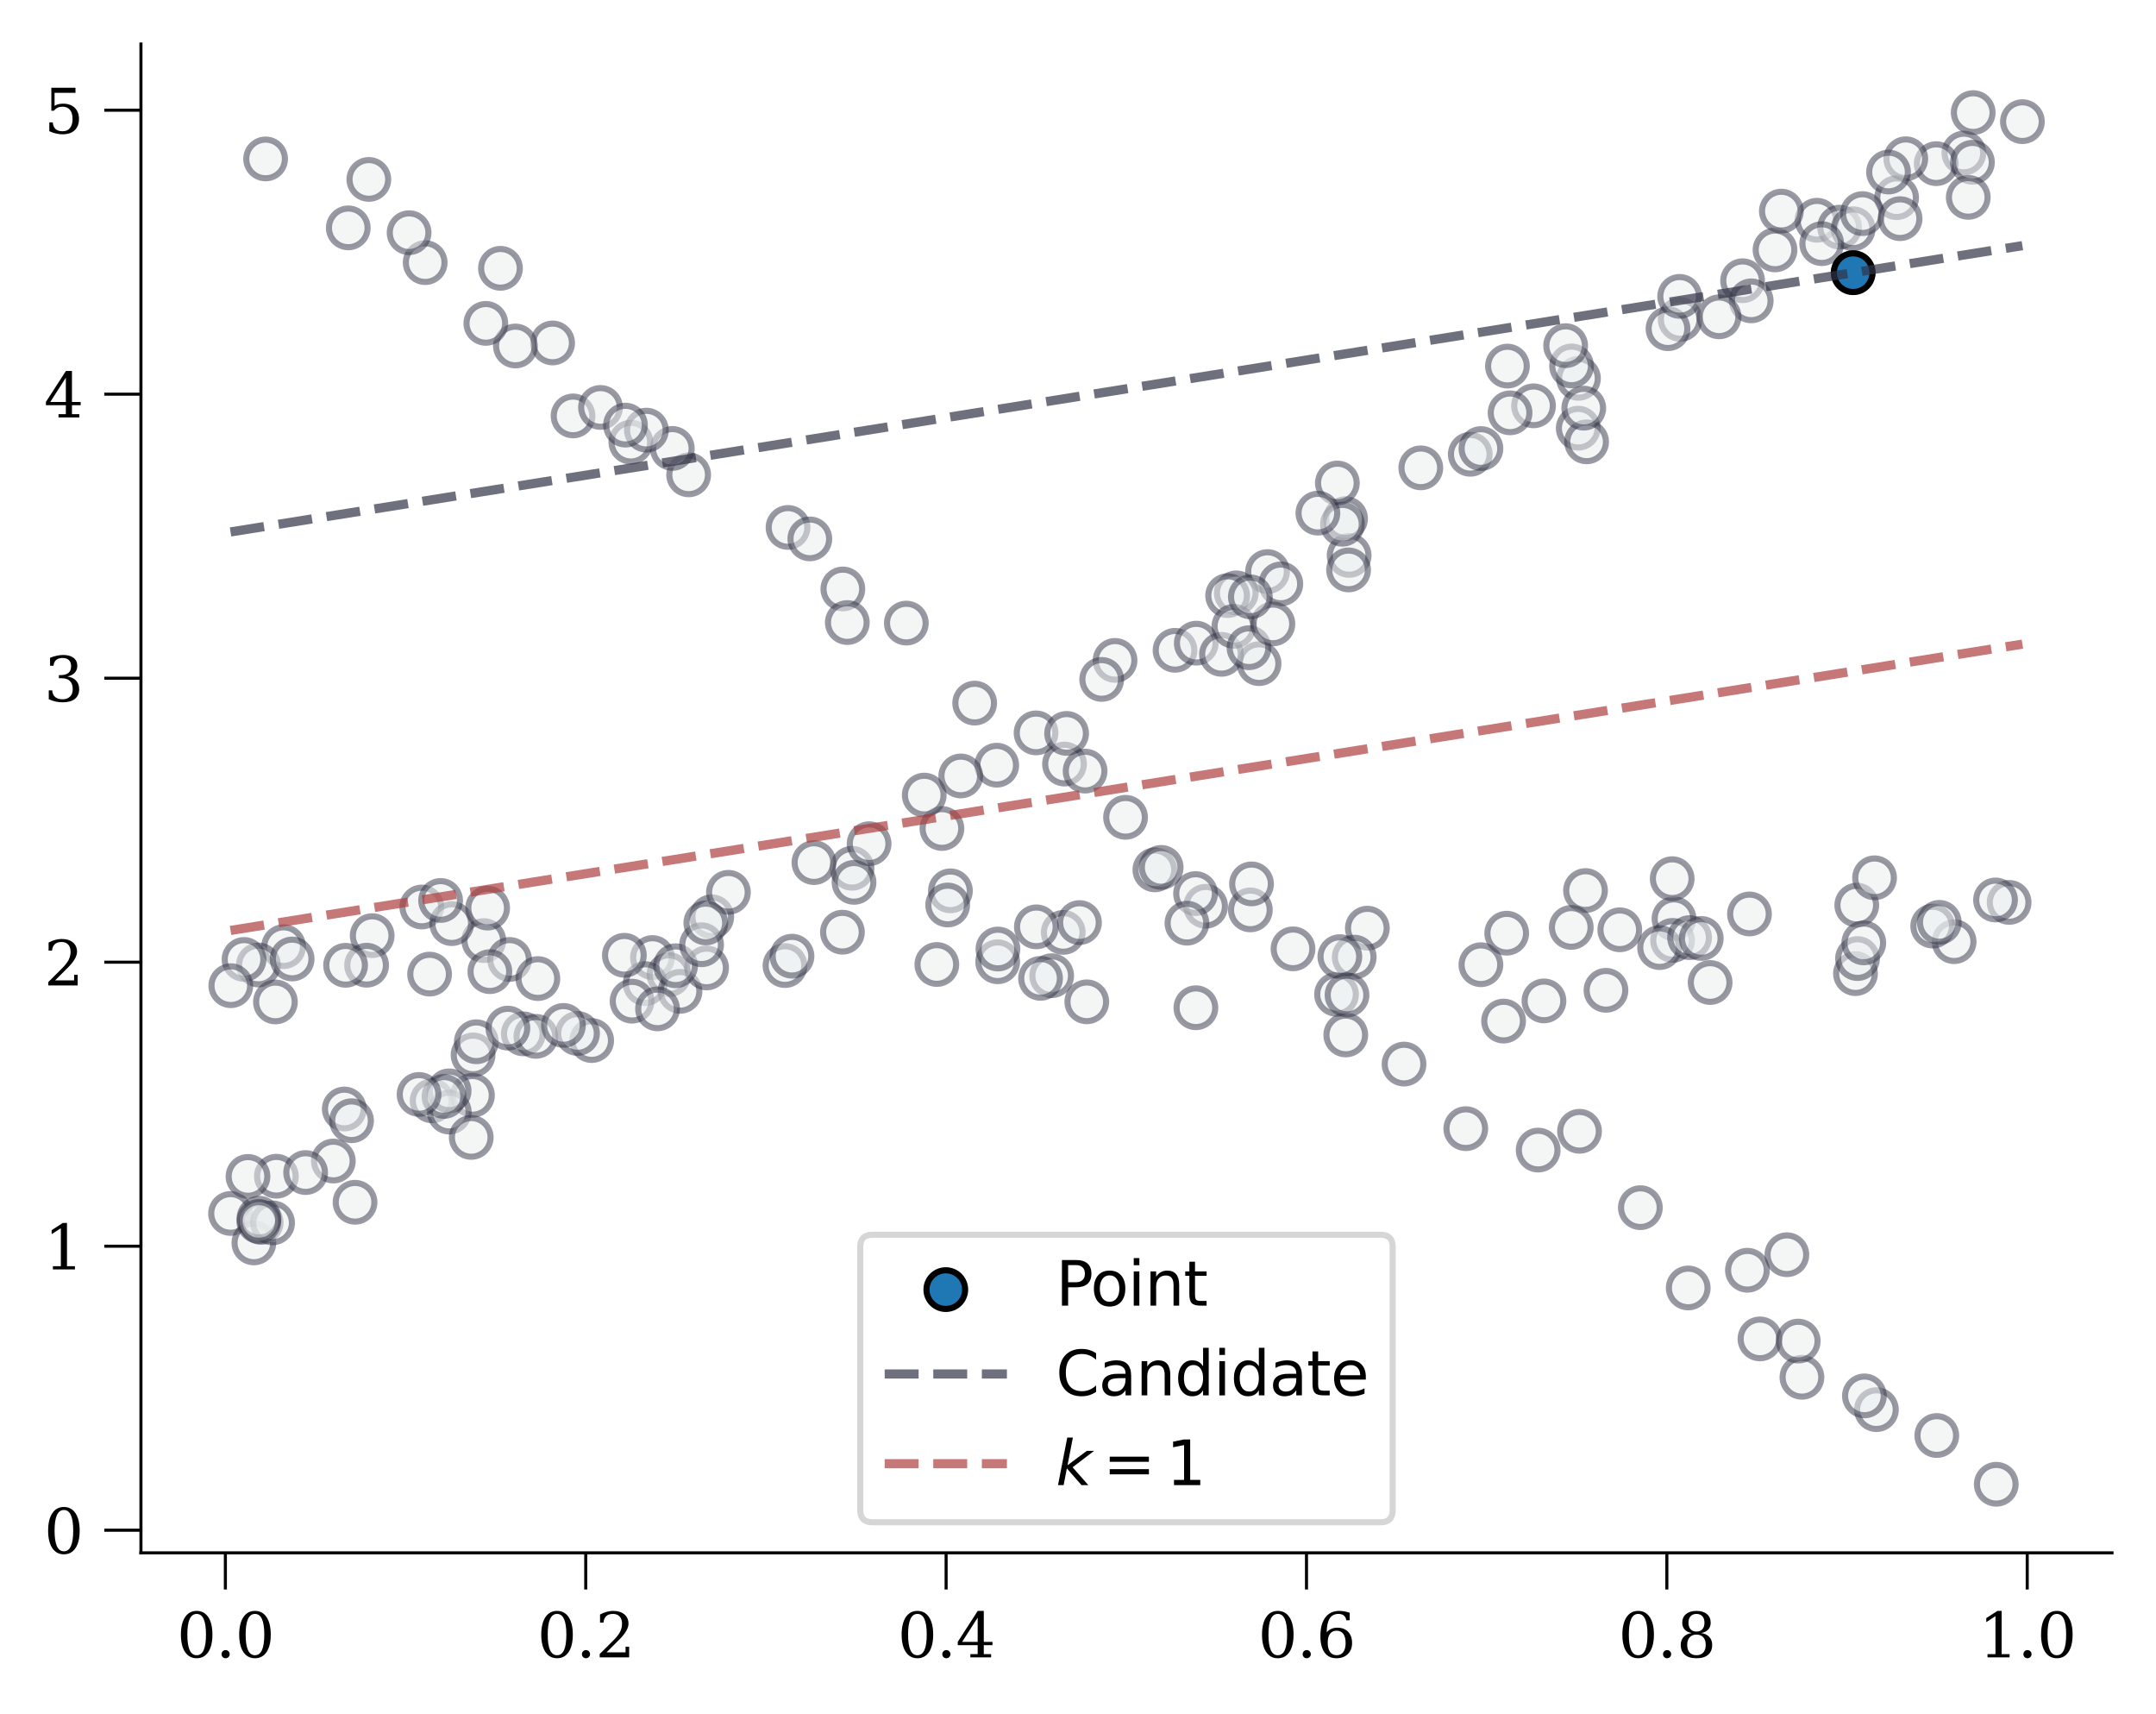<?xml version="1.0" encoding="utf-8" standalone="no"?>
<!DOCTYPE svg PUBLIC "-//W3C//DTD SVG 1.1//EN"
  "http://www.w3.org/Graphics/SVG/1.1/DTD/svg11.dtd">
<svg xmlns:xlink="http://www.w3.org/1999/xlink" width="352.772pt" height="280.398pt" viewBox="0 0 352.772 280.398" xmlns="http://www.w3.org/2000/svg" version="1.1">
 <defs>
  <style type="text/css">*{stroke-linejoin: round; stroke-linecap: butt}</style>
 </defs>
 <g id="figure_1">
  <g id="patch_1">
   <path d="M 0 280.398 
L 352.772 280.398 
L 352.772 0 
L 0 0 
z
" style="fill: #ffffff"/>
  </g>
  <g id="axes_1">
   <g id="patch_2">
    <path d="M 23.062 254.02 
L 345.572 254.02 
L 345.572 7.2 
L 23.062 7.2 
z
" style="fill: #ffffff"/>
   </g>
   <g id="PathCollection_1">
    <defs>
     <path id="mc5119744df" d="M 0 3.162 
C 0.839 3.162 1.643 2.829 2.236 2.236 
C 2.829 1.643 3.162 0.839 3.162 0 
C 3.162 -0.839 2.829 -1.643 2.236 -2.236 
C 1.643 -2.829 0.839 -3.162 0 -3.162 
C -0.839 -3.162 -1.643 -2.829 -2.236 -2.236 
C -2.829 -1.643 -3.162 -0.839 -3.162 0 
C -3.162 0.839 -2.829 1.643 -2.236 2.236 
C -1.643 2.829 -0.839 3.162 0 3.162 
z
" style="stroke: #333446; stroke-opacity: 0.5"/>
    </defs>
    <g clip-path="url(#p80ca161fcd)">
     <use xlink:href="#mc5119744df" x="303.223" y="44.608" style="fill: #eaefef; fill-opacity: 0.5; stroke: #333446; stroke-opacity: 0.5"/>
     <use xlink:href="#mc5119744df" x="77.407" y="172.569" style="fill: #eaefef; fill-opacity: 0.5; stroke: #333446; stroke-opacity: 0.5"/>
     <use xlink:href="#mc5119744df" x="77.938" y="170.415" style="fill: #eaefef; fill-opacity: 0.5; stroke: #333446; stroke-opacity: 0.5"/>
     <use xlink:href="#mc5119744df" x="274.916" y="52.248" style="fill: #eaefef; fill-opacity: 0.5; stroke: #333446; stroke-opacity: 0.5"/>
     <use xlink:href="#mc5119744df" x="154.121" y="135.529" style="fill: #eaefef; fill-opacity: 0.5; stroke: #333446; stroke-opacity: 0.5"/>
     <use xlink:href="#mc5119744df" x="85.627" y="169.12" style="fill: #eaefef; fill-opacity: 0.5; stroke: #333446; stroke-opacity: 0.5"/>
     <use xlink:href="#mc5119744df" x="310.33" y="32.337" style="fill: #eaefef; fill-opacity: 0.5; stroke: #333446; stroke-opacity: 0.5"/>
     <use xlink:href="#mc5119744df" x="139.406" y="142.038" style="fill: #eaefef; fill-opacity: 0.5; stroke: #333446; stroke-opacity: 0.5"/>
     <use xlink:href="#mc5119744df" x="258.235" y="70.047" style="fill: #eaefef; fill-opacity: 0.5; stroke: #333446; stroke-opacity: 0.5"/>
     <use xlink:href="#mc5119744df" x="250.919" y="66.386" style="fill: #eaefef; fill-opacity: 0.5; stroke: #333446; stroke-opacity: 0.5"/>
     <use xlink:href="#mc5119744df" x="297.298" y="36.027" style="fill: #eaefef; fill-opacity: 0.5; stroke: #333446; stroke-opacity: 0.5"/>
     <use xlink:href="#mc5119744df" x="220.751" y="90.856" style="fill: #eaefef; fill-opacity: 0.5; stroke: #333446; stroke-opacity: 0.5"/>
     <use xlink:href="#mc5119744df" x="258.273" y="61.89" style="fill: #eaefef; fill-opacity: 0.5; stroke: #333446; stroke-opacity: 0.5"/>
     <use xlink:href="#mc5119744df" x="139.74" y="144.338" style="fill: #eaefef; fill-opacity: 0.5; stroke: #333446; stroke-opacity: 0.5"/>
     <use xlink:href="#mc5119744df" x="116.458" y="149.972" style="fill: #eaefef; fill-opacity: 0.5; stroke: #333446; stroke-opacity: 0.5"/>
     <use xlink:href="#mc5119744df" x="301.007" y="37.157" style="fill: #eaefef; fill-opacity: 0.5; stroke: #333446; stroke-opacity: 0.5"/>
     <use xlink:href="#mc5119744df" x="163.088" y="125.172" style="fill: #eaefef; fill-opacity: 0.5; stroke: #333446; stroke-opacity: 0.5"/>
     <use xlink:href="#mc5119744df" x="321.336" y="25.032" style="fill: #eaefef; fill-opacity: 0.5; stroke: #333446; stroke-opacity: 0.5"/>
     <use xlink:href="#mc5119744df" x="232.476" y="76.532" style="fill: #eaefef; fill-opacity: 0.5; stroke: #333446; stroke-opacity: 0.5"/>
     <use xlink:href="#mc5119744df" x="220.168" y="84.841" style="fill: #eaefef; fill-opacity: 0.5; stroke: #333446; stroke-opacity: 0.5"/>
     <use xlink:href="#mc5119744df" x="70.706" y="180.076" style="fill: #eaefef; fill-opacity: 0.5; stroke: #333446; stroke-opacity: 0.5"/>
     <use xlink:href="#mc5119744df" x="316.81" y="26.772" style="fill: #eaefef; fill-opacity: 0.5; stroke: #333446; stroke-opacity: 0.5"/>
     <use xlink:href="#mc5119744df" x="169.522" y="119.889" style="fill: #eaefef; fill-opacity: 0.5; stroke: #333446; stroke-opacity: 0.5"/>
     <use xlink:href="#mc5119744df" x="207.4" y="93.502" style="fill: #eaefef; fill-opacity: 0.5; stroke: #333446; stroke-opacity: 0.5"/>
     <use xlink:href="#mc5119744df" x="157.205" y="126.933" style="fill: #eaefef; fill-opacity: 0.5; stroke: #333446; stroke-opacity: 0.5"/>
     <use xlink:href="#mc5119744df" x="106.758" y="156.64" style="fill: #eaefef; fill-opacity: 0.5; stroke: #333446; stroke-opacity: 0.5"/>
     <use xlink:href="#mc5119744df" x="303.216" y="37.421" style="fill: #eaefef; fill-opacity: 0.5; stroke: #333446; stroke-opacity: 0.5"/>
     <use xlink:href="#mc5119744df" x="206.012" y="108.562" style="fill: #eaefef; fill-opacity: 0.5; stroke: #333446; stroke-opacity: 0.5"/>
     <use xlink:href="#mc5119744df" x="37.722" y="198.5" style="fill: #eaefef; fill-opacity: 0.5; stroke: #333446; stroke-opacity: 0.5"/>
     <use xlink:href="#mc5119744df" x="218.826" y="79.012" style="fill: #eaefef; fill-opacity: 0.5; stroke: #333446; stroke-opacity: 0.5"/>
     <use xlink:href="#mc5119744df" x="133.179" y="141.107" style="fill: #eaefef; fill-opacity: 0.5; stroke: #333446; stroke-opacity: 0.5"/>
     <use xlink:href="#mc5119744df" x="192.266" y="106.379" style="fill: #eaefef; fill-opacity: 0.5; stroke: #333446; stroke-opacity: 0.5"/>
     <use xlink:href="#mc5119744df" x="298.075" y="39.855" style="fill: #eaefef; fill-opacity: 0.5; stroke: #333446; stroke-opacity: 0.5"/>
     <use xlink:href="#mc5119744df" x="142.208" y="138.019" style="fill: #eaefef; fill-opacity: 0.5; stroke: #333446; stroke-opacity: 0.5"/>
     <use xlink:href="#mc5119744df" x="304.736" y="34.941" style="fill: #eaefef; fill-opacity: 0.5; stroke: #333446; stroke-opacity: 0.5"/>
     <use xlink:href="#mc5119744df" x="220.659" y="93.23" style="fill: #eaefef; fill-opacity: 0.5; stroke: #333446; stroke-opacity: 0.5"/>
     <use xlink:href="#mc5119744df" x="41.54" y="203.321" style="fill: #eaefef; fill-opacity: 0.5; stroke: #333446; stroke-opacity: 0.5"/>
     <use xlink:href="#mc5119744df" x="310.898" y="35.77" style="fill: #eaefef; fill-opacity: 0.5; stroke: #333446; stroke-opacity: 0.5"/>
     <use xlink:href="#mc5119744df" x="240.57" y="74.311" style="fill: #eaefef; fill-opacity: 0.5; stroke: #333446; stroke-opacity: 0.5"/>
     <use xlink:href="#mc5119744df" x="330.913" y="19.901" style="fill: #eaefef; fill-opacity: 0.5; stroke: #333446; stroke-opacity: 0.5"/>
     <use xlink:href="#mc5119744df" x="87.686" y="169.532" style="fill: #eaefef; fill-opacity: 0.5; stroke: #333446; stroke-opacity: 0.5"/>
     <use xlink:href="#mc5119744df" x="77.307" y="179.186" style="fill: #eaefef; fill-opacity: 0.5; stroke: #333446; stroke-opacity: 0.5"/>
     <use xlink:href="#mc5119744df" x="311.83" y="25.969" style="fill: #eaefef; fill-opacity: 0.5; stroke: #333446; stroke-opacity: 0.5"/>
     <use xlink:href="#mc5119744df" x="242.316" y="73.375" style="fill: #eaefef; fill-opacity: 0.5; stroke: #333446; stroke-opacity: 0.5"/>
     <use xlink:href="#mc5119744df" x="56.334" y="181.416" style="fill: #eaefef; fill-opacity: 0.5; stroke: #333446; stroke-opacity: 0.5"/>
     <use xlink:href="#mc5119744df" x="259.606" y="72.279" style="fill: #eaefef; fill-opacity: 0.5; stroke: #333446; stroke-opacity: 0.5"/>
     <use xlink:href="#mc5119744df" x="259.138" y="66.769" style="fill: #eaefef; fill-opacity: 0.5; stroke: #333446; stroke-opacity: 0.5"/>
     <use xlink:href="#mc5119744df" x="309.008" y="28.142" style="fill: #eaefef; fill-opacity: 0.5; stroke: #333446; stroke-opacity: 0.5"/>
     <use xlink:href="#mc5119744df" x="246.652" y="59.887" style="fill: #eaefef; fill-opacity: 0.5; stroke: #333446; stroke-opacity: 0.5"/>
     <use xlink:href="#mc5119744df" x="73.514" y="181.92" style="fill: #eaefef; fill-opacity: 0.5; stroke: #333446; stroke-opacity: 0.5"/>
     <use xlink:href="#mc5119744df" x="42.737" y="199.962" style="fill: #eaefef; fill-opacity: 0.5; stroke: #333446; stroke-opacity: 0.5"/>
     <use xlink:href="#mc5119744df" x="44.603" y="200.04" style="fill: #eaefef; fill-opacity: 0.5; stroke: #333446; stroke-opacity: 0.5"/>
     <use xlink:href="#mc5119744df" x="45.221" y="192.413" style="fill: #eaefef; fill-opacity: 0.5; stroke: #333446; stroke-opacity: 0.5"/>
     <use xlink:href="#mc5119744df" x="109.465" y="159.44" style="fill: #eaefef; fill-opacity: 0.5; stroke: #333446; stroke-opacity: 0.5"/>
     <use xlink:href="#mc5119744df" x="290.435" y="40.877" style="fill: #eaefef; fill-opacity: 0.5; stroke: #333446; stroke-opacity: 0.5"/>
     <use xlink:href="#mc5119744df" x="195.737" y="105.212" style="fill: #eaefef; fill-opacity: 0.5; stroke: #333446; stroke-opacity: 0.5"/>
     <use xlink:href="#mc5119744df" x="199.862" y="107.038" style="fill: #eaefef; fill-opacity: 0.5; stroke: #333446; stroke-opacity: 0.5"/>
     <use xlink:href="#mc5119744df" x="285.129" y="45.924" style="fill: #eaefef; fill-opacity: 0.5; stroke: #333446; stroke-opacity: 0.5"/>
     <use xlink:href="#mc5119744df" x="73.485" y="178.446" style="fill: #eaefef; fill-opacity: 0.5; stroke: #333446; stroke-opacity: 0.5"/>
     <use xlink:href="#mc5119744df" x="119.187" y="145.969" style="fill: #eaefef; fill-opacity: 0.5; stroke: #333446; stroke-opacity: 0.5"/>
     <use xlink:href="#mc5119744df" x="209.573" y="95.518" style="fill: #eaefef; fill-opacity: 0.5; stroke: #333446; stroke-opacity: 0.5"/>
     <use xlink:href="#mc5119744df" x="322.738" y="26.543" style="fill: #eaefef; fill-opacity: 0.5; stroke: #333446; stroke-opacity: 0.5"/>
     <use xlink:href="#mc5119744df" x="202.282" y="96.986" style="fill: #eaefef; fill-opacity: 0.5; stroke: #333446; stroke-opacity: 0.5"/>
     <use xlink:href="#mc5119744df" x="42.374" y="199.275" style="fill: #eaefef; fill-opacity: 0.5; stroke: #333446; stroke-opacity: 0.5"/>
     <use xlink:href="#mc5119744df" x="272.923" y="53.77" style="fill: #eaefef; fill-opacity: 0.5; stroke: #333446; stroke-opacity: 0.5"/>
     <use xlink:href="#mc5119744df" x="105.563" y="160.904" style="fill: #eaefef; fill-opacity: 0.5; stroke: #333446; stroke-opacity: 0.5"/>
     <use xlink:href="#mc5119744df" x="274.832" y="48.481" style="fill: #eaefef; fill-opacity: 0.5; stroke: #333446; stroke-opacity: 0.5"/>
     <use xlink:href="#mc5119744df" x="151.227" y="130.065" style="fill: #eaefef; fill-opacity: 0.5; stroke: #333446; stroke-opacity: 0.5"/>
     <use xlink:href="#mc5119744df" x="291.471" y="34.535" style="fill: #eaefef; fill-opacity: 0.5; stroke: #333446; stroke-opacity: 0.5"/>
     <use xlink:href="#mc5119744df" x="257.147" y="59.857" style="fill: #eaefef; fill-opacity: 0.5; stroke: #333446; stroke-opacity: 0.5"/>
     <use xlink:href="#mc5119744df" x="200.87" y="97.429" style="fill: #eaefef; fill-opacity: 0.5; stroke: #333446; stroke-opacity: 0.5"/>
     <use xlink:href="#mc5119744df" x="77.106" y="186.062" style="fill: #eaefef; fill-opacity: 0.5; stroke: #333446; stroke-opacity: 0.5"/>
     <use xlink:href="#mc5119744df" x="54.541" y="189.926" style="fill: #eaefef; fill-opacity: 0.5; stroke: #333446; stroke-opacity: 0.5"/>
     <use xlink:href="#mc5119744df" x="72.651" y="179.357" style="fill: #eaefef; fill-opacity: 0.5; stroke: #333446; stroke-opacity: 0.5"/>
     <use xlink:href="#mc5119744df" x="50.011" y="191.812" style="fill: #eaefef; fill-opacity: 0.5; stroke: #333446; stroke-opacity: 0.5"/>
     <use xlink:href="#mc5119744df" x="68.568" y="179.031" style="fill: #eaefef; fill-opacity: 0.5; stroke: #333446; stroke-opacity: 0.5"/>
     <use xlink:href="#mc5119744df" x="103.421" y="163.777" style="fill: #eaefef; fill-opacity: 0.5; stroke: #333446; stroke-opacity: 0.5"/>
     <use xlink:href="#mc5119744df" x="247.084" y="67.533" style="fill: #eaefef; fill-opacity: 0.5; stroke: #333446; stroke-opacity: 0.5"/>
     <use xlink:href="#mc5119744df" x="201.895" y="102.457" style="fill: #eaefef; fill-opacity: 0.5; stroke: #333446; stroke-opacity: 0.5"/>
     <use xlink:href="#mc5119744df" x="40.578" y="192.444" style="fill: #eaefef; fill-opacity: 0.5; stroke: #333446; stroke-opacity: 0.5"/>
     <use xlink:href="#mc5119744df" x="58.096" y="196.672" style="fill: #eaefef; fill-opacity: 0.5; stroke: #333446; stroke-opacity: 0.5"/>
     <use xlink:href="#mc5119744df" x="322.054" y="32.286" style="fill: #eaefef; fill-opacity: 0.5; stroke: #333446; stroke-opacity: 0.5"/>
     <use xlink:href="#mc5119744df" x="204.367" y="105.956" style="fill: #eaefef; fill-opacity: 0.5; stroke: #333446; stroke-opacity: 0.5"/>
     <use xlink:href="#mc5119744df" x="96.812" y="170.218" style="fill: #eaefef; fill-opacity: 0.5; stroke: #333446; stroke-opacity: 0.5"/>
     <use xlink:href="#mc5119744df" x="111.268" y="162.168" style="fill: #eaefef; fill-opacity: 0.5; stroke: #333446; stroke-opacity: 0.5"/>
     <use xlink:href="#mc5119744df" x="256.175" y="56.543" style="fill: #eaefef; fill-opacity: 0.5; stroke: #333446; stroke-opacity: 0.5"/>
     <use xlink:href="#mc5119744df" x="94.494" y="169.059" style="fill: #eaefef; fill-opacity: 0.5; stroke: #333446; stroke-opacity: 0.5"/>
     <use xlink:href="#mc5119744df" x="208.276" y="102.061" style="fill: #eaefef; fill-opacity: 0.5; stroke: #333446; stroke-opacity: 0.5"/>
     <use xlink:href="#mc5119744df" x="322.863" y="18.419" style="fill: #eaefef; fill-opacity: 0.5; stroke: #333446; stroke-opacity: 0.5"/>
     <use xlink:href="#mc5119744df" x="286.543" y="49.214" style="fill: #eaefef; fill-opacity: 0.5; stroke: #333446; stroke-opacity: 0.5"/>
     <use xlink:href="#mc5119744df" x="107.589" y="165.033" style="fill: #eaefef; fill-opacity: 0.5; stroke: #333446; stroke-opacity: 0.5"/>
     <use xlink:href="#mc5119744df" x="182.452" y="108.031" style="fill: #eaefef; fill-opacity: 0.5; stroke: #333446; stroke-opacity: 0.5"/>
     <use xlink:href="#mc5119744df" x="219.655" y="85.754" style="fill: #eaefef; fill-opacity: 0.5; stroke: #333446; stroke-opacity: 0.5"/>
     <use xlink:href="#mc5119744df" x="281.281" y="51.827" style="fill: #eaefef; fill-opacity: 0.5; stroke: #333446; stroke-opacity: 0.5"/>
     <use xlink:href="#mc5119744df" x="83.102" y="168.183" style="fill: #eaefef; fill-opacity: 0.5; stroke: #333446; stroke-opacity: 0.5"/>
     <use xlink:href="#mc5119744df" x="42.353" y="199.807" style="fill: #eaefef; fill-opacity: 0.5; stroke: #333446; stroke-opacity: 0.5"/>
     <use xlink:href="#mc5119744df" x="57.52" y="183.335" style="fill: #eaefef; fill-opacity: 0.5; stroke: #333446; stroke-opacity: 0.5"/>
     <use xlink:href="#mc5119744df" x="180.263" y="111.144" style="fill: #eaefef; fill-opacity: 0.5; stroke: #333446; stroke-opacity: 0.5"/>
     <use xlink:href="#mc5119744df" x="215.638" y="83.94" style="fill: #eaefef; fill-opacity: 0.5; stroke: #333446; stroke-opacity: 0.5"/>
     <use xlink:href="#mc5119744df" x="204.588" y="97.639" style="fill: #eaefef; fill-opacity: 0.5; stroke: #333446; stroke-opacity: 0.5"/>
     <use xlink:href="#mc5119744df" x="204.59" y="148.844" style="fill: #eaefef; fill-opacity: 0.5; stroke: #333446; stroke-opacity: 0.5"/>
     <use xlink:href="#mc5119744df" x="174.179" y="124.987" style="fill: #eaefef; fill-opacity: 0.5; stroke: #333446; stroke-opacity: 0.5"/>
     <use xlink:href="#mc5119744df" x="137.91" y="96.345" style="fill: #eaefef; fill-opacity: 0.5; stroke: #333446; stroke-opacity: 0.5"/>
     <use xlink:href="#mc5119744df" x="56.986" y="37.276" style="fill: #eaefef; fill-opacity: 0.5; stroke: #333446; stroke-opacity: 0.5"/>
     <use xlink:href="#mc5119744df" x="148.298" y="101.93" style="fill: #eaefef; fill-opacity: 0.5; stroke: #333446; stroke-opacity: 0.5"/>
     <use xlink:href="#mc5119744df" x="60.352" y="29.351" style="fill: #eaefef; fill-opacity: 0.5; stroke: #333446; stroke-opacity: 0.5"/>
     <use xlink:href="#mc5119744df" x="326.636" y="242.801" style="fill: #eaefef; fill-opacity: 0.5; stroke: #333446; stroke-opacity: 0.5"/>
     <use xlink:href="#mc5119744df" x="90.42" y="56.101" style="fill: #eaefef; fill-opacity: 0.5; stroke: #333446; stroke-opacity: 0.5"/>
     <use xlink:href="#mc5119744df" x="276.233" y="210.69" style="fill: #eaefef; fill-opacity: 0.5; stroke: #333446; stroke-opacity: 0.5"/>
     <use xlink:href="#mc5119744df" x="294.838" y="225.304" style="fill: #eaefef; fill-opacity: 0.5; stroke: #333446; stroke-opacity: 0.5"/>
     <use xlink:href="#mc5119744df" x="239.838" y="184.632" style="fill: #eaefef; fill-opacity: 0.5; stroke: #333446; stroke-opacity: 0.5"/>
     <use xlink:href="#mc5119744df" x="204.778" y="144.59" style="fill: #eaefef; fill-opacity: 0.5; stroke: #333446; stroke-opacity: 0.5"/>
     <use xlink:href="#mc5119744df" x="84.334" y="56.598" style="fill: #eaefef; fill-opacity: 0.5; stroke: #333446; stroke-opacity: 0.5"/>
     <use xlink:href="#mc5119744df" x="174.524" y="119.974" style="fill: #eaefef; fill-opacity: 0.5; stroke: #333446; stroke-opacity: 0.5"/>
     <use xlink:href="#mc5119744df" x="138.642" y="101.839" style="fill: #eaefef; fill-opacity: 0.5; stroke: #333446; stroke-opacity: 0.5"/>
     <use xlink:href="#mc5119744df" x="103.224" y="72.333" style="fill: #eaefef; fill-opacity: 0.5; stroke: #333446; stroke-opacity: 0.5"/>
     <use xlink:href="#mc5119744df" x="211.564" y="155.218" style="fill: #eaefef; fill-opacity: 0.5; stroke: #333446; stroke-opacity: 0.5"/>
     <use xlink:href="#mc5119744df" x="128.941" y="86.282" style="fill: #eaefef; fill-opacity: 0.5; stroke: #333446; stroke-opacity: 0.5"/>
     <use xlink:href="#mc5119744df" x="307.027" y="230.594" style="fill: #eaefef; fill-opacity: 0.5; stroke: #333446; stroke-opacity: 0.5"/>
     <use xlink:href="#mc5119744df" x="305.06" y="228.346" style="fill: #eaefef; fill-opacity: 0.5; stroke: #333446; stroke-opacity: 0.5"/>
     <use xlink:href="#mc5119744df" x="112.681" y="77.675" style="fill: #eaefef; fill-opacity: 0.5; stroke: #333446; stroke-opacity: 0.5"/>
     <use xlink:href="#mc5119744df" x="69.569" y="42.961" style="fill: #eaefef; fill-opacity: 0.5; stroke: #333446; stroke-opacity: 0.5"/>
     <use xlink:href="#mc5119744df" x="93.766" y="68.036" style="fill: #eaefef; fill-opacity: 0.5; stroke: #333446; stroke-opacity: 0.5"/>
     <use xlink:href="#mc5119744df" x="184.166" y="133.699" style="fill: #eaefef; fill-opacity: 0.5; stroke: #333446; stroke-opacity: 0.5"/>
     <use xlink:href="#mc5119744df" x="251.682" y="188.137" style="fill: #eaefef; fill-opacity: 0.5; stroke: #333446; stroke-opacity: 0.5"/>
     <use xlink:href="#mc5119744df" x="98.257" y="66.651" style="fill: #eaefef; fill-opacity: 0.5; stroke: #333446; stroke-opacity: 0.5"/>
     <use xlink:href="#mc5119744df" x="110.003" y="73.354" style="fill: #eaefef; fill-opacity: 0.5; stroke: #333446; stroke-opacity: 0.5"/>
     <use xlink:href="#mc5119744df" x="287.971" y="219.024" style="fill: #eaefef; fill-opacity: 0.5; stroke: #333446; stroke-opacity: 0.5"/>
     <use xlink:href="#mc5119744df" x="159.479" y="115.016" style="fill: #eaefef; fill-opacity: 0.5; stroke: #333446; stroke-opacity: 0.5"/>
     <use xlink:href="#mc5119744df" x="218.691" y="162.658" style="fill: #eaefef; fill-opacity: 0.5; stroke: #333446; stroke-opacity: 0.5"/>
     <use xlink:href="#mc5119744df" x="105.767" y="70.365" style="fill: #eaefef; fill-opacity: 0.5; stroke: #333446; stroke-opacity: 0.5"/>
     <use xlink:href="#mc5119744df" x="66.938" y="38.065" style="fill: #eaefef; fill-opacity: 0.5; stroke: #333446; stroke-opacity: 0.5"/>
     <use xlink:href="#mc5119744df" x="188.964" y="142.294" style="fill: #eaefef; fill-opacity: 0.5; stroke: #333446; stroke-opacity: 0.5"/>
     <use xlink:href="#mc5119744df" x="177.55" y="126.139" style="fill: #eaefef; fill-opacity: 0.5; stroke: #333446; stroke-opacity: 0.5"/>
     <use xlink:href="#mc5119744df" x="81.887" y="43.892" style="fill: #eaefef; fill-opacity: 0.5; stroke: #333446; stroke-opacity: 0.5"/>
     <use xlink:href="#mc5119744df" x="220.201" y="169.301" style="fill: #eaefef; fill-opacity: 0.5; stroke: #333446; stroke-opacity: 0.5"/>
     <use xlink:href="#mc5119744df" x="197.264" y="148.251" style="fill: #eaefef; fill-opacity: 0.5; stroke: #333446; stroke-opacity: 0.5"/>
     <use xlink:href="#mc5119744df" x="229.733" y="174.067" style="fill: #eaefef; fill-opacity: 0.5; stroke: #333446; stroke-opacity: 0.5"/>
     <use xlink:href="#mc5119744df" x="79.492" y="52.899" style="fill: #eaefef; fill-opacity: 0.5; stroke: #333446; stroke-opacity: 0.5"/>
     <use xlink:href="#mc5119744df" x="258.446" y="185.06" style="fill: #eaefef; fill-opacity: 0.5; stroke: #333446; stroke-opacity: 0.5"/>
     <use xlink:href="#mc5119744df" x="102.342" y="69.543" style="fill: #eaefef; fill-opacity: 0.5; stroke: #333446; stroke-opacity: 0.5"/>
     <use xlink:href="#mc5119744df" x="189.994" y="141.894" style="fill: #eaefef; fill-opacity: 0.5; stroke: #333446; stroke-opacity: 0.5"/>
     <use xlink:href="#mc5119744df" x="268.402" y="197.555" style="fill: #eaefef; fill-opacity: 0.5; stroke: #333446; stroke-opacity: 0.5"/>
     <use xlink:href="#mc5119744df" x="43.459" y="25.999" style="fill: #eaefef; fill-opacity: 0.5; stroke: #333446; stroke-opacity: 0.5"/>
     <use xlink:href="#mc5119744df" x="132.506" y="88.153" style="fill: #eaefef; fill-opacity: 0.5; stroke: #333446; stroke-opacity: 0.5"/>
     <use xlink:href="#mc5119744df" x="294.236" y="219.38" style="fill: #eaefef; fill-opacity: 0.5; stroke: #333446; stroke-opacity: 0.5"/>
     <use xlink:href="#mc5119744df" x="285.919" y="207.793" style="fill: #eaefef; fill-opacity: 0.5; stroke: #333446; stroke-opacity: 0.5"/>
     <use xlink:href="#mc5119744df" x="195.622" y="146.173" style="fill: #eaefef; fill-opacity: 0.5; stroke: #333446; stroke-opacity: 0.5"/>
     <use xlink:href="#mc5119744df" x="292.375" y="205.251" style="fill: #eaefef; fill-opacity: 0.5; stroke: #333446; stroke-opacity: 0.5"/>
     <use xlink:href="#mc5119744df" x="316.904" y="234.827" style="fill: #eaefef; fill-opacity: 0.5; stroke: #333446; stroke-opacity: 0.5"/>
     <use xlink:href="#mc5119744df" x="319.742" y="154.042" style="fill: #eaefef; fill-opacity: 0.5; stroke: #333446; stroke-opacity: 0.5"/>
     <use xlink:href="#mc5119744df" x="273.905" y="150.284" style="fill: #eaefef; fill-opacity: 0.5; stroke: #333446; stroke-opacity: 0.5"/>
     <use xlink:href="#mc5119744df" x="46.405" y="154.857" style="fill: #eaefef; fill-opacity: 0.5; stroke: #333446; stroke-opacity: 0.5"/>
     <use xlink:href="#mc5119744df" x="246.022" y="167.032" style="fill: #eaefef; fill-opacity: 0.5; stroke: #333446; stroke-opacity: 0.5"/>
     <use xlink:href="#mc5119744df" x="173.971" y="152.524" style="fill: #eaefef; fill-opacity: 0.5; stroke: #333446; stroke-opacity: 0.5"/>
     <use xlink:href="#mc5119744df" x="316.238" y="151.492" style="fill: #eaefef; fill-opacity: 0.5; stroke: #333446; stroke-opacity: 0.5"/>
     <use xlink:href="#mc5119744df" x="102.16" y="156.27" style="fill: #eaefef; fill-opacity: 0.5; stroke: #333446; stroke-opacity: 0.5"/>
     <use xlink:href="#mc5119744df" x="115.616" y="158.337" style="fill: #eaefef; fill-opacity: 0.5; stroke: #333446; stroke-opacity: 0.5"/>
     <use xlink:href="#mc5119744df" x="60.896" y="153.058" style="fill: #eaefef; fill-opacity: 0.5; stroke: #333446; stroke-opacity: 0.5"/>
     <use xlink:href="#mc5119744df" x="163.244" y="157.328" style="fill: #eaefef; fill-opacity: 0.5; stroke: #333446; stroke-opacity: 0.5"/>
     <use xlink:href="#mc5119744df" x="69.017" y="148.37" style="fill: #eaefef; fill-opacity: 0.5; stroke: #333446; stroke-opacity: 0.5"/>
     <use xlink:href="#mc5119744df" x="223.733" y="151.834" style="fill: #eaefef; fill-opacity: 0.5; stroke: #333446; stroke-opacity: 0.5"/>
     <use xlink:href="#mc5119744df" x="273.611" y="143.738" style="fill: #eaefef; fill-opacity: 0.5; stroke: #333446; stroke-opacity: 0.5"/>
     <use xlink:href="#mc5119744df" x="242.311" y="157.813" style="fill: #eaefef; fill-opacity: 0.5; stroke: #333446; stroke-opacity: 0.5"/>
     <use xlink:href="#mc5119744df" x="262.775" y="161.999" style="fill: #eaefef; fill-opacity: 0.5; stroke: #333446; stroke-opacity: 0.5"/>
     <use xlink:href="#mc5119744df" x="137.84" y="152.489" style="fill: #eaefef; fill-opacity: 0.5; stroke: #333446; stroke-opacity: 0.5"/>
     <use xlink:href="#mc5119744df" x="286.255" y="149.509" style="fill: #eaefef; fill-opacity: 0.5; stroke: #333446; stroke-opacity: 0.5"/>
     <use xlink:href="#mc5119744df" x="163.288" y="155.244" style="fill: #eaefef; fill-opacity: 0.5; stroke: #333446; stroke-opacity: 0.5"/>
     <use xlink:href="#mc5119744df" x="279.816" y="160.721" style="fill: #eaefef; fill-opacity: 0.5; stroke: #333446; stroke-opacity: 0.5"/>
     <use xlink:href="#mc5119744df" x="221.583" y="156.571" style="fill: #eaefef; fill-opacity: 0.5; stroke: #333446; stroke-opacity: 0.5"/>
     <use xlink:href="#mc5119744df" x="79.161" y="153.863" style="fill: #eaefef; fill-opacity: 0.5; stroke: #333446; stroke-opacity: 0.5"/>
     <use xlink:href="#mc5119744df" x="59.986" y="157.892" style="fill: #eaefef; fill-opacity: 0.5; stroke: #333446; stroke-opacity: 0.5"/>
     <use xlink:href="#mc5119744df" x="42.281" y="157.854" style="fill: #eaefef; fill-opacity: 0.5; stroke: #333446; stroke-opacity: 0.5"/>
     <use xlink:href="#mc5119744df" x="56.548" y="157.906" style="fill: #eaefef; fill-opacity: 0.5; stroke: #333446; stroke-opacity: 0.5"/>
     <use xlink:href="#mc5119744df" x="172.078" y="159.609" style="fill: #eaefef; fill-opacity: 0.5; stroke: #333446; stroke-opacity: 0.5"/>
     <use xlink:href="#mc5119744df" x="70.292" y="159.35" style="fill: #eaefef; fill-opacity: 0.5; stroke: #333446; stroke-opacity: 0.5"/>
     <use xlink:href="#mc5119744df" x="45.067" y="163.899" style="fill: #eaefef; fill-opacity: 0.5; stroke: #333446; stroke-opacity: 0.5"/>
     <use xlink:href="#mc5119744df" x="259.429" y="145.68" style="fill: #eaefef; fill-opacity: 0.5; stroke: #333446; stroke-opacity: 0.5"/>
     <use xlink:href="#mc5119744df" x="153.288" y="157.775" style="fill: #eaefef; fill-opacity: 0.5; stroke: #333446; stroke-opacity: 0.5"/>
     <use xlink:href="#mc5119744df" x="257.093" y="151.712" style="fill: #eaefef; fill-opacity: 0.5; stroke: #333446; stroke-opacity: 0.5"/>
     <use xlink:href="#mc5119744df" x="170.257" y="160.046" style="fill: #eaefef; fill-opacity: 0.5; stroke: #333446; stroke-opacity: 0.5"/>
     <use xlink:href="#mc5119744df" x="169.573" y="151.618" style="fill: #eaefef; fill-opacity: 0.5; stroke: #333446; stroke-opacity: 0.5"/>
     <use xlink:href="#mc5119744df" x="177.824" y="163.882" style="fill: #eaefef; fill-opacity: 0.5; stroke: #333446; stroke-opacity: 0.5"/>
     <use xlink:href="#mc5119744df" x="176.625" y="150.921" style="fill: #eaefef; fill-opacity: 0.5; stroke: #333446; stroke-opacity: 0.5"/>
     <use xlink:href="#mc5119744df" x="273.67" y="153.834" style="fill: #eaefef; fill-opacity: 0.5; stroke: #333446; stroke-opacity: 0.5"/>
     <use xlink:href="#mc5119744df" x="155.512" y="145.726" style="fill: #eaefef; fill-opacity: 0.5; stroke: #333446; stroke-opacity: 0.5"/>
     <use xlink:href="#mc5119744df" x="303.601" y="159.268" style="fill: #eaefef; fill-opacity: 0.5; stroke: #333446; stroke-opacity: 0.5"/>
     <use xlink:href="#mc5119744df" x="47.802" y="156.874" style="fill: #eaefef; fill-opacity: 0.5; stroke: #333446; stroke-opacity: 0.5"/>
     <use xlink:href="#mc5119744df" x="265.034" y="152.099" style="fill: #eaefef; fill-opacity: 0.5; stroke: #333446; stroke-opacity: 0.5"/>
     <use xlink:href="#mc5119744df" x="73.918" y="151.089" style="fill: #eaefef; fill-opacity: 0.5; stroke: #333446; stroke-opacity: 0.5"/>
     <use xlink:href="#mc5119744df" x="219.23" y="156.492" style="fill: #eaefef; fill-opacity: 0.5; stroke: #333446; stroke-opacity: 0.5"/>
     <use xlink:href="#mc5119744df" x="39.931" y="156.951" style="fill: #eaefef; fill-opacity: 0.5; stroke: #333446; stroke-opacity: 0.5"/>
     <use xlink:href="#mc5119744df" x="195.677" y="164.852" style="fill: #eaefef; fill-opacity: 0.5; stroke: #333446; stroke-opacity: 0.5"/>
     <use xlink:href="#mc5119744df" x="37.766" y="161.243" style="fill: #eaefef; fill-opacity: 0.5; stroke: #333446; stroke-opacity: 0.5"/>
     <use xlink:href="#mc5119744df" x="317.313" y="150.883" style="fill: #eaefef; fill-opacity: 0.5; stroke: #333446; stroke-opacity: 0.5"/>
     <use xlink:href="#mc5119744df" x="303.812" y="148.064" style="fill: #eaefef; fill-opacity: 0.5; stroke: #333446; stroke-opacity: 0.5"/>
     <use xlink:href="#mc5119744df" x="271.548" y="155.012" style="fill: #eaefef; fill-opacity: 0.5; stroke: #333446; stroke-opacity: 0.5"/>
     <use xlink:href="#mc5119744df" x="306.723" y="143.595" style="fill: #eaefef; fill-opacity: 0.5; stroke: #333446; stroke-opacity: 0.5"/>
     <use xlink:href="#mc5119744df" x="79.79" y="148.547" style="fill: #eaefef; fill-opacity: 0.5; stroke: #333446; stroke-opacity: 0.5"/>
     <use xlink:href="#mc5119744df" x="83.379" y="156.95" style="fill: #eaefef; fill-opacity: 0.5; stroke: #333446; stroke-opacity: 0.5"/>
     <use xlink:href="#mc5119744df" x="92.195" y="167.742" style="fill: #eaefef; fill-opacity: 0.5; stroke: #333446; stroke-opacity: 0.5"/>
     <use xlink:href="#mc5119744df" x="220.404" y="162.767" style="fill: #eaefef; fill-opacity: 0.5; stroke: #333446; stroke-opacity: 0.5"/>
     <use xlink:href="#mc5119744df" x="303.932" y="156.806" style="fill: #eaefef; fill-opacity: 0.5; stroke: #333446; stroke-opacity: 0.5"/>
     <use xlink:href="#mc5119744df" x="328.741" y="147.617" style="fill: #eaefef; fill-opacity: 0.5; stroke: #333446; stroke-opacity: 0.5"/>
     <use xlink:href="#mc5119744df" x="246.534" y="152.655" style="fill: #eaefef; fill-opacity: 0.5; stroke: #333446; stroke-opacity: 0.5"/>
     <use xlink:href="#mc5119744df" x="252.63" y="163.73" style="fill: #eaefef; fill-opacity: 0.5; stroke: #333446; stroke-opacity: 0.5"/>
     <use xlink:href="#mc5119744df" x="304.959" y="154.239" style="fill: #eaefef; fill-opacity: 0.5; stroke: #333446; stroke-opacity: 0.5"/>
     <use xlink:href="#mc5119744df" x="155.064" y="148.043" style="fill: #eaefef; fill-opacity: 0.5; stroke: #333446; stroke-opacity: 0.5"/>
     <use xlink:href="#mc5119744df" x="110.538" y="157.981" style="fill: #eaefef; fill-opacity: 0.5; stroke: #333446; stroke-opacity: 0.5"/>
     <use xlink:href="#mc5119744df" x="88.008" y="160.079" style="fill: #eaefef; fill-opacity: 0.5; stroke: #333446; stroke-opacity: 0.5"/>
     <use xlink:href="#mc5119744df" x="72.095" y="147.3" style="fill: #eaefef; fill-opacity: 0.5; stroke: #333446; stroke-opacity: 0.5"/>
     <use xlink:href="#mc5119744df" x="276.455" y="153.377" style="fill: #eaefef; fill-opacity: 0.5; stroke: #333446; stroke-opacity: 0.5"/>
     <use xlink:href="#mc5119744df" x="80.154" y="158.945" style="fill: #eaefef; fill-opacity: 0.5; stroke: #333446; stroke-opacity: 0.5"/>
     <use xlink:href="#mc5119744df" x="114.798" y="154.546" style="fill: #eaefef; fill-opacity: 0.5; stroke: #333446; stroke-opacity: 0.5"/>
     <use xlink:href="#mc5119744df" x="278.365" y="153.516" style="fill: #eaefef; fill-opacity: 0.5; stroke: #333446; stroke-opacity: 0.5"/>
     <use xlink:href="#mc5119744df" x="128.445" y="157.951" style="fill: #eaefef; fill-opacity: 0.5; stroke: #333446; stroke-opacity: 0.5"/>
     <use xlink:href="#mc5119744df" x="326.518" y="147.222" style="fill: #eaefef; fill-opacity: 0.5; stroke: #333446; stroke-opacity: 0.5"/>
     <use xlink:href="#mc5119744df" x="115.488" y="150.978" style="fill: #eaefef; fill-opacity: 0.5; stroke: #333446; stroke-opacity: 0.5"/>
     <use xlink:href="#mc5119744df" x="194.211" y="151.015" style="fill: #eaefef; fill-opacity: 0.5; stroke: #333446; stroke-opacity: 0.5"/>
     <use xlink:href="#mc5119744df" x="129.589" y="156.418" style="fill: #eaefef; fill-opacity: 0.5; stroke: #333446; stroke-opacity: 0.5"/>
    </g>
   </g>
   <g id="PathCollection_2">
    <defs>
     <path id="m20085e0fa6" d="M 0 3.162 
C 0.839 3.162 1.643 2.829 2.236 2.236 
C 2.829 1.643 3.162 0.839 3.162 0 
C 3.162 -0.839 2.829 -1.643 2.236 -2.236 
C 1.643 -2.829 0.839 -3.162 0 -3.162 
C -0.839 -3.162 -1.643 -2.829 -2.236 -2.236 
C -2.829 -1.643 -3.162 -0.839 -3.162 0 
C -3.162 0.839 -2.829 1.643 -2.236 2.236 
C -1.643 2.829 -0.839 3.162 0 3.162 
z
" style="stroke: #000000"/>
    </defs>
    <g clip-path="url(#p80ca161fcd)">
     <use xlink:href="#m20085e0fa6" x="303.223" y="44.608" style="fill: #1f77b4; stroke: #000000"/>
    </g>
   </g>
   <g id="matplotlib.axis_1">
    <g id="xtick_1">
     <g id="line2d_1">
      <defs>
       <path id="mb8f693981a" d="M 0 0 
L 0 6 
" style="stroke: #000000; stroke-width: 0.5"/>
      </defs>
      <g>
       <use xlink:href="#mb8f693981a" x="36.876" y="254.02" style="stroke: #000000; stroke-width: 0.5"/>
      </g>
     </g>
     <g id="text_1">
      <!-- 0.0 -->
      <g transform="translate(28.924 271.118) scale(0.1 -0.1)">
       <defs>
        <path id="DejaVuSerif-30" d="M 2034 219 
Q 2513 219 2750 744 
Q 2988 1269 2988 2328 
Q 2988 3391 2750 3916 
Q 2513 4441 2034 4441 
Q 1556 4441 1318 3916 
Q 1081 3391 1081 2328 
Q 1081 1269 1318 744 
Q 1556 219 2034 219 
z
M 2034 -91 
Q 1275 -91 848 546 
Q 422 1184 422 2328 
Q 422 3475 848 4112 
Q 1275 4750 2034 4750 
Q 2797 4750 3222 4112 
Q 3647 3475 3647 2328 
Q 3647 1184 3222 546 
Q 2797 -91 2034 -91 
z
" transform="scale(0.016)"/>
        <path id="DejaVuSerif-2e" d="M 603 325 
Q 603 500 722 622 
Q 841 744 1019 744 
Q 1191 744 1312 622 
Q 1434 500 1434 325 
Q 1434 153 1312 31 
Q 1191 -91 1019 -91 
Q 841 -91 722 29 
Q 603 150 603 325 
z
" transform="scale(0.016)"/>
       </defs>
       <use xlink:href="#DejaVuSerif-30"/>
       <use xlink:href="#DejaVuSerif-2e" x="63.623"/>
       <use xlink:href="#DejaVuSerif-30" x="95.41"/>
      </g>
     </g>
    </g>
    <g id="xtick_2">
     <g id="line2d_2">
      <g>
       <use xlink:href="#mb8f693981a" x="95.841" y="254.02" style="stroke: #000000; stroke-width: 0.5"/>
      </g>
     </g>
     <g id="text_2">
      <!-- 0.2 -->
      <g transform="translate(87.89 271.118) scale(0.1 -0.1)">
       <defs>
        <path id="DejaVuSerif-32" d="M 819 3553 
L 469 3553 
L 469 4384 
Q 803 4563 1142 4656 
Q 1481 4750 1806 4750 
Q 2534 4750 2956 4397 
Q 3378 4044 3378 3438 
Q 3378 2753 2422 1800 
Q 2347 1728 2309 1691 
L 1131 513 
L 3078 513 
L 3078 1088 
L 3444 1088 
L 3444 0 
L 434 0 
L 434 341 
L 1850 1753 
Q 2319 2222 2519 2614 
Q 2719 3006 2719 3438 
Q 2719 3909 2473 4175 
Q 2228 4441 1797 4441 
Q 1350 4441 1106 4219 
Q 863 3997 819 3553 
z
" transform="scale(0.016)"/>
       </defs>
       <use xlink:href="#DejaVuSerif-30"/>
       <use xlink:href="#DejaVuSerif-2e" x="63.623"/>
       <use xlink:href="#DejaVuSerif-32" x="95.41"/>
      </g>
     </g>
    </g>
    <g id="xtick_3">
     <g id="line2d_3">
      <g>
       <use xlink:href="#mb8f693981a" x="154.806" y="254.02" style="stroke: #000000; stroke-width: 0.5"/>
      </g>
     </g>
     <g id="text_3">
      <!-- 0.4 -->
      <g transform="translate(146.855 271.118) scale(0.1 -0.1)">
       <defs>
        <path id="DejaVuSerif-34" d="M 2234 1581 
L 2234 4063 
L 641 1581 
L 2234 1581 
z
M 3609 0 
L 1484 0 
L 1484 331 
L 2234 331 
L 2234 1247 
L 197 1247 
L 197 1588 
L 2241 4750 
L 2859 4750 
L 2859 1581 
L 3750 1581 
L 3750 1247 
L 2859 1247 
L 2859 331 
L 3609 331 
L 3609 0 
z
" transform="scale(0.016)"/>
       </defs>
       <use xlink:href="#DejaVuSerif-30"/>
       <use xlink:href="#DejaVuSerif-2e" x="63.623"/>
       <use xlink:href="#DejaVuSerif-34" x="95.41"/>
      </g>
     </g>
    </g>
    <g id="xtick_4">
     <g id="line2d_4">
      <g>
       <use xlink:href="#mb8f693981a" x="213.772" y="254.02" style="stroke: #000000; stroke-width: 0.5"/>
      </g>
     </g>
     <g id="text_4">
      <!-- 0.6 -->
      <g transform="translate(205.82 271.118) scale(0.1 -0.1)">
       <defs>
        <path id="DejaVuSerif-36" d="M 2094 219 
Q 2534 219 2771 542 
Q 3009 866 3009 1472 
Q 3009 2078 2771 2401 
Q 2534 2725 2094 2725 
Q 1647 2725 1412 2412 
Q 1178 2100 1178 1509 
Q 1178 888 1415 553 
Q 1653 219 2094 219 
z
M 1075 2569 
Q 1288 2803 1556 2918 
Q 1825 3034 2163 3034 
Q 2859 3034 3264 2615 
Q 3669 2197 3669 1472 
Q 3669 763 3233 336 
Q 2797 -91 2069 -91 
Q 1278 -91 853 498 
Q 428 1088 428 2181 
Q 428 3406 931 4078 
Q 1434 4750 2350 4750 
Q 2597 4750 2869 4703 
Q 3141 4656 3425 4563 
L 3425 3794 
L 3072 3794 
Q 3034 4109 2831 4275 
Q 2628 4441 2284 4441 
Q 1678 4441 1381 3981 
Q 1084 3522 1075 2569 
z
" transform="scale(0.016)"/>
       </defs>
       <use xlink:href="#DejaVuSerif-30"/>
       <use xlink:href="#DejaVuSerif-2e" x="63.623"/>
       <use xlink:href="#DejaVuSerif-36" x="95.41"/>
      </g>
     </g>
    </g>
    <g id="xtick_5">
     <g id="line2d_5">
      <g>
       <use xlink:href="#mb8f693981a" x="272.737" y="254.02" style="stroke: #000000; stroke-width: 0.5"/>
      </g>
     </g>
     <g id="text_5">
      <!-- 0.8 -->
      <g transform="translate(264.785 271.118) scale(0.1 -0.1)">
       <defs>
        <path id="DejaVuSerif-38" d="M 2981 1275 
Q 2981 1775 2732 2051 
Q 2484 2328 2034 2328 
Q 1584 2328 1336 2051 
Q 1088 1775 1088 1275 
Q 1088 772 1336 495 
Q 1584 219 2034 219 
Q 2484 219 2732 495 
Q 2981 772 2981 1275 
z
M 2853 3541 
Q 2853 3966 2637 4203 
Q 2422 4441 2034 4441 
Q 1650 4441 1433 4203 
Q 1216 3966 1216 3541 
Q 1216 3113 1433 2875 
Q 1650 2638 2034 2638 
Q 2422 2638 2637 2875 
Q 2853 3113 2853 3541 
z
M 2516 2484 
Q 3047 2413 3344 2092 
Q 3641 1772 3641 1275 
Q 3641 619 3225 264 
Q 2809 -91 2034 -91 
Q 1263 -91 845 264 
Q 428 619 428 1275 
Q 428 1772 725 2092 
Q 1022 2413 1556 2484 
Q 1084 2569 832 2842 
Q 581 3116 581 3541 
Q 581 4103 968 4426 
Q 1356 4750 2034 4750 
Q 2713 4750 3100 4426 
Q 3488 4103 3488 3541 
Q 3488 3116 3236 2842 
Q 2984 2569 2516 2484 
z
" transform="scale(0.016)"/>
       </defs>
       <use xlink:href="#DejaVuSerif-30"/>
       <use xlink:href="#DejaVuSerif-2e" x="63.623"/>
       <use xlink:href="#DejaVuSerif-38" x="95.41"/>
      </g>
     </g>
    </g>
    <g id="xtick_6">
     <g id="line2d_6">
      <g>
       <use xlink:href="#mb8f693981a" x="331.702" y="254.02" style="stroke: #000000; stroke-width: 0.5"/>
      </g>
     </g>
     <g id="text_6">
      <!-- 1.0 -->
      <g transform="translate(323.751 271.118) scale(0.1 -0.1)">
       <defs>
        <path id="DejaVuSerif-31" d="M 909 0 
L 909 331 
L 1722 331 
L 1722 4213 
L 781 3603 
L 781 4013 
L 1919 4750 
L 2350 4750 
L 2350 331 
L 3163 331 
L 3163 0 
L 909 0 
z
" transform="scale(0.016)"/>
       </defs>
       <use xlink:href="#DejaVuSerif-31"/>
       <use xlink:href="#DejaVuSerif-2e" x="63.623"/>
       <use xlink:href="#DejaVuSerif-30" x="95.41"/>
      </g>
     </g>
    </g>
   </g>
   <g id="matplotlib.axis_2">
    <g id="ytick_1">
     <g id="line2d_7">
      <defs>
       <path id="ma8d7170b25" d="M 0 0 
L -6 0 
" style="stroke: #000000; stroke-width: 0.5"/>
      </defs>
      <g>
       <use xlink:href="#ma8d7170b25" x="23.062" y="250.318" style="stroke: #000000; stroke-width: 0.5"/>
      </g>
     </g>
     <g id="text_7">
      <!-- 0 -->
      <g transform="translate(7.2 254.117) scale(0.1 -0.1)">
       <use xlink:href="#DejaVuSerif-30"/>
      </g>
     </g>
    </g>
    <g id="ytick_2">
     <g id="line2d_8">
      <g>
       <use xlink:href="#ma8d7170b25" x="23.062" y="203.859" style="stroke: #000000; stroke-width: 0.5"/>
      </g>
     </g>
     <g id="text_8">
      <!-- 1 -->
      <g transform="translate(7.2 207.658) scale(0.1 -0.1)">
       <use xlink:href="#DejaVuSerif-31"/>
      </g>
     </g>
    </g>
    <g id="ytick_3">
     <g id="line2d_9">
      <g>
       <use xlink:href="#ma8d7170b25" x="23.062" y="157.401" style="stroke: #000000; stroke-width: 0.5"/>
      </g>
     </g>
     <g id="text_9">
      <!-- 2 -->
      <g transform="translate(7.2 161.2) scale(0.1 -0.1)">
       <use xlink:href="#DejaVuSerif-32"/>
      </g>
     </g>
    </g>
    <g id="ytick_4">
     <g id="line2d_10">
      <g>
       <use xlink:href="#ma8d7170b25" x="23.062" y="110.942" style="stroke: #000000; stroke-width: 0.5"/>
      </g>
     </g>
     <g id="text_10">
      <!-- 3 -->
      <g transform="translate(7.2 114.741) scale(0.1 -0.1)">
       <defs>
        <path id="DejaVuSerif-33" d="M 622 4469 
Q 988 4606 1323 4678 
Q 1659 4750 1953 4750 
Q 2638 4750 3022 4454 
Q 3406 4159 3406 3634 
Q 3406 3213 3140 2930 
Q 2875 2647 2388 2547 
Q 2963 2466 3280 2130 
Q 3597 1794 3597 1259 
Q 3597 606 3158 257 
Q 2719 -91 1894 -91 
Q 1528 -91 1179 -12 
Q 831 66 488 225 
L 488 1131 
L 838 1131 
Q 869 681 1141 450 
Q 1413 219 1906 219 
Q 2384 219 2661 495 
Q 2938 772 2938 1253 
Q 2938 1803 2653 2086 
Q 2369 2369 1819 2369 
L 1522 2369 
L 1522 2688 
L 1678 2688 
Q 2225 2688 2498 2914 
Q 2772 3141 2772 3597 
Q 2772 4006 2547 4223 
Q 2322 4441 1900 4441 
Q 1478 4441 1245 4241 
Q 1013 4041 972 3647 
L 622 3647 
L 622 4469 
z
" transform="scale(0.016)"/>
       </defs>
       <use xlink:href="#DejaVuSerif-33"/>
      </g>
     </g>
    </g>
    <g id="ytick_5">
     <g id="line2d_11">
      <g>
       <use xlink:href="#ma8d7170b25" x="23.062" y="64.484" style="stroke: #000000; stroke-width: 0.5"/>
      </g>
     </g>
     <g id="text_11">
      <!-- 4 -->
      <g transform="translate(7.2 68.283) scale(0.1 -0.1)">
       <use xlink:href="#DejaVuSerif-34"/>
      </g>
     </g>
    </g>
    <g id="ytick_6">
     <g id="line2d_12">
      <g>
       <use xlink:href="#ma8d7170b25" x="23.062" y="18.025" style="stroke: #000000; stroke-width: 0.5"/>
      </g>
     </g>
     <g id="text_12">
      <!-- 5 -->
      <g transform="translate(7.2 21.824) scale(0.1 -0.1)">
       <defs>
        <path id="DejaVuSerif-35" d="M 3219 4666 
L 3219 4153 
L 1081 4153 
L 1081 2816 
Q 1244 2928 1461 2984 
Q 1678 3041 1947 3041 
Q 2703 3041 3140 2622 
Q 3578 2203 3578 1478 
Q 3578 738 3136 323 
Q 2694 -91 1894 -91 
Q 1572 -91 1234 -12 
Q 897 66 544 225 
L 544 1131 
L 897 1131 
Q 925 688 1179 453 
Q 1434 219 1894 219 
Q 2388 219 2653 544 
Q 2919 869 2919 1478 
Q 2919 2084 2655 2407 
Q 2391 2731 1894 2731 
Q 1613 2731 1398 2631 
Q 1184 2531 1019 2322 
L 750 2322 
L 750 4666 
L 3219 4666 
z
" transform="scale(0.016)"/>
       </defs>
       <use xlink:href="#DejaVuSerif-35"/>
      </g>
     </g>
    </g>
   </g>
   <g id="line2d_13">
    <path d="M 37.722 87.017 
L 330.913 40.185 
L 330.913 40.185 
" clip-path="url(#p80ca161fcd)" style="fill: none; stroke-dasharray: 5.55,2.4; stroke-dashoffset: 0; stroke: #333446; stroke-opacity: 0.7; stroke-width: 1.5"/>
   </g>
   <g id="line2d_14">
    <path d="M 37.722 152.203 
L 330.913 105.371 
L 330.913 105.371 
" clip-path="url(#p80ca161fcd)" style="fill: none; stroke-dasharray: 5.55,2.4; stroke-dashoffset: 0; stroke: #af3e3e; stroke-opacity: 0.7; stroke-width: 1.5"/>
   </g>
   <g id="patch_3">
    <path d="M 23.062 254.02 
L 23.062 7.2 
" style="fill: none; stroke: #000000; stroke-width: 0.5; stroke-linejoin: miter; stroke-linecap: square"/>
   </g>
   <g id="patch_4">
    <path d="M 23.062 254.02 
L 345.572 254.02 
" style="fill: none; stroke: #000000; stroke-width: 0.5; stroke-linejoin: miter; stroke-linecap: square"/>
   </g>
   <g id="legend_1">
    <g id="patch_5">
     <path d="M 142.755 249.02 
L 225.88 249.02 
Q 227.88 249.02 227.88 247.02 
L 227.88 203.986 
Q 227.88 201.986 225.88 201.986 
L 142.755 201.986 
Q 140.755 201.986 140.755 203.986 
L 140.755 247.02 
Q 140.755 249.02 142.755 249.02 
z
" style="fill: #ffffff; opacity: 0.8; stroke: #cccccc; stroke-linejoin: miter"/>
    </g>
    <g id="PathCollection_3">
     <g>
      <use xlink:href="#m20085e0fa6" x="154.755" y="210.959" style="fill: #1f77b4; stroke: #000000"/>
     </g>
    </g>
    <g id="text_13">
     <!-- Point -->
     <g transform="translate(172.755 213.584) scale(0.1 -0.1)">
      <defs>
       <path id="DejaVuSans-50" d="M 1259 4147 
L 1259 2394 
L 2053 2394 
Q 2494 2394 2734 2622 
Q 2975 2850 2975 3272 
Q 2975 3691 2734 3919 
Q 2494 4147 2053 4147 
L 1259 4147 
z
M 628 4666 
L 2053 4666 
Q 2838 4666 3239 4311 
Q 3641 3956 3641 3272 
Q 3641 2581 3239 2228 
Q 2838 1875 2053 1875 
L 1259 1875 
L 1259 0 
L 628 0 
L 628 4666 
z
" transform="scale(0.016)"/>
       <path id="DejaVuSans-6f" d="M 1959 3097 
Q 1497 3097 1228 2736 
Q 959 2375 959 1747 
Q 959 1119 1226 758 
Q 1494 397 1959 397 
Q 2419 397 2687 759 
Q 2956 1122 2956 1747 
Q 2956 2369 2687 2733 
Q 2419 3097 1959 3097 
z
M 1959 3584 
Q 2709 3584 3137 3096 
Q 3566 2609 3566 1747 
Q 3566 888 3137 398 
Q 2709 -91 1959 -91 
Q 1206 -91 779 398 
Q 353 888 353 1747 
Q 353 2609 779 3096 
Q 1206 3584 1959 3584 
z
" transform="scale(0.016)"/>
       <path id="DejaVuSans-69" d="M 603 3500 
L 1178 3500 
L 1178 0 
L 603 0 
L 603 3500 
z
M 603 4863 
L 1178 4863 
L 1178 4134 
L 603 4134 
L 603 4863 
z
" transform="scale(0.016)"/>
       <path id="DejaVuSans-6e" d="M 3513 2113 
L 3513 0 
L 2938 0 
L 2938 2094 
Q 2938 2591 2744 2837 
Q 2550 3084 2163 3084 
Q 1697 3084 1428 2787 
Q 1159 2491 1159 1978 
L 1159 0 
L 581 0 
L 581 3500 
L 1159 3500 
L 1159 2956 
Q 1366 3272 1645 3428 
Q 1925 3584 2291 3584 
Q 2894 3584 3203 3211 
Q 3513 2838 3513 2113 
z
" transform="scale(0.016)"/>
       <path id="DejaVuSans-74" d="M 1172 4494 
L 1172 3500 
L 2356 3500 
L 2356 3053 
L 1172 3053 
L 1172 1153 
Q 1172 725 1289 603 
Q 1406 481 1766 481 
L 2356 481 
L 2356 0 
L 1766 0 
Q 1100 0 847 248 
Q 594 497 594 1153 
L 594 3053 
L 172 3053 
L 172 3500 
L 594 3500 
L 594 4494 
L 1172 4494 
z
" transform="scale(0.016)"/>
      </defs>
      <use xlink:href="#DejaVuSans-50"/>
      <use xlink:href="#DejaVuSans-6f" x="56.678"/>
      <use xlink:href="#DejaVuSans-69" x="117.859"/>
      <use xlink:href="#DejaVuSans-6e" x="145.643"/>
      <use xlink:href="#DejaVuSans-74" x="209.021"/>
     </g>
    </g>
    <g id="line2d_15">
     <path d="M 144.755 224.762 
L 154.755 224.762 
L 164.755 224.762 
" style="fill: none; stroke-dasharray: 5.55,2.4; stroke-dashoffset: 0; stroke: #333446; stroke-opacity: 0.7; stroke-width: 1.5"/>
    </g>
    <g id="text_14">
     <!-- Candidate -->
     <g transform="translate(172.755 228.262) scale(0.1 -0.1)">
      <defs>
       <path id="DejaVuSans-43" d="M 4122 4306 
L 4122 3641 
Q 3803 3938 3442 4084 
Q 3081 4231 2675 4231 
Q 1875 4231 1450 3742 
Q 1025 3253 1025 2328 
Q 1025 1406 1450 917 
Q 1875 428 2675 428 
Q 3081 428 3442 575 
Q 3803 722 4122 1019 
L 4122 359 
Q 3791 134 3420 21 
Q 3050 -91 2638 -91 
Q 1578 -91 968 557 
Q 359 1206 359 2328 
Q 359 3453 968 4101 
Q 1578 4750 2638 4750 
Q 3056 4750 3426 4639 
Q 3797 4528 4122 4306 
z
" transform="scale(0.016)"/>
       <path id="DejaVuSans-61" d="M 2194 1759 
Q 1497 1759 1228 1600 
Q 959 1441 959 1056 
Q 959 750 1161 570 
Q 1363 391 1709 391 
Q 2188 391 2477 730 
Q 2766 1069 2766 1631 
L 2766 1759 
L 2194 1759 
z
M 3341 1997 
L 3341 0 
L 2766 0 
L 2766 531 
Q 2569 213 2275 61 
Q 1981 -91 1556 -91 
Q 1019 -91 701 211 
Q 384 513 384 1019 
Q 384 1609 779 1909 
Q 1175 2209 1959 2209 
L 2766 2209 
L 2766 2266 
Q 2766 2663 2505 2880 
Q 2244 3097 1772 3097 
Q 1472 3097 1187 3025 
Q 903 2953 641 2809 
L 641 3341 
Q 956 3463 1253 3523 
Q 1550 3584 1831 3584 
Q 2591 3584 2966 3190 
Q 3341 2797 3341 1997 
z
" transform="scale(0.016)"/>
       <path id="DejaVuSans-64" d="M 2906 2969 
L 2906 4863 
L 3481 4863 
L 3481 0 
L 2906 0 
L 2906 525 
Q 2725 213 2448 61 
Q 2172 -91 1784 -91 
Q 1150 -91 751 415 
Q 353 922 353 1747 
Q 353 2572 751 3078 
Q 1150 3584 1784 3584 
Q 2172 3584 2448 3432 
Q 2725 3281 2906 2969 
z
M 947 1747 
Q 947 1113 1208 752 
Q 1469 391 1925 391 
Q 2381 391 2643 752 
Q 2906 1113 2906 1747 
Q 2906 2381 2643 2742 
Q 2381 3103 1925 3103 
Q 1469 3103 1208 2742 
Q 947 2381 947 1747 
z
" transform="scale(0.016)"/>
       <path id="DejaVuSans-65" d="M 3597 1894 
L 3597 1613 
L 953 1613 
Q 991 1019 1311 708 
Q 1631 397 2203 397 
Q 2534 397 2845 478 
Q 3156 559 3463 722 
L 3463 178 
Q 3153 47 2828 -22 
Q 2503 -91 2169 -91 
Q 1331 -91 842 396 
Q 353 884 353 1716 
Q 353 2575 817 3079 
Q 1281 3584 2069 3584 
Q 2775 3584 3186 3129 
Q 3597 2675 3597 1894 
z
M 3022 2063 
Q 3016 2534 2758 2815 
Q 2500 3097 2075 3097 
Q 1594 3097 1305 2825 
Q 1016 2553 972 2059 
L 3022 2063 
z
" transform="scale(0.016)"/>
      </defs>
      <use xlink:href="#DejaVuSans-43"/>
      <use xlink:href="#DejaVuSans-61" x="69.824"/>
      <use xlink:href="#DejaVuSans-6e" x="131.104"/>
      <use xlink:href="#DejaVuSans-64" x="194.482"/>
      <use xlink:href="#DejaVuSans-69" x="257.959"/>
      <use xlink:href="#DejaVuSans-64" x="285.742"/>
      <use xlink:href="#DejaVuSans-61" x="349.219"/>
      <use xlink:href="#DejaVuSans-74" x="410.498"/>
      <use xlink:href="#DejaVuSans-65" x="449.707"/>
     </g>
    </g>
    <g id="line2d_16">
     <path d="M 144.755 239.44 
L 154.755 239.44 
L 164.755 239.44 
" style="fill: none; stroke-dasharray: 5.55,2.4; stroke-dashoffset: 0; stroke: #af3e3e; stroke-opacity: 0.7; stroke-width: 1.5"/>
    </g>
    <g id="text_15">
     <!-- $k=1$ -->
     <g transform="translate(172.755 242.94) scale(0.1 -0.1)">
      <defs>
       <path id="DejaVuSans-Oblique-6b" d="M 1172 4863 
L 1747 4863 
L 1197 2028 
L 3169 3500 
L 3916 3500 
L 1716 1825 
L 3322 0 
L 2625 0 
L 1131 1709 
L 800 0 
L 225 0 
L 1172 4863 
z
" transform="scale(0.016)"/>
       <path id="DejaVuSans-3d" d="M 678 2906 
L 4684 2906 
L 4684 2381 
L 678 2381 
L 678 2906 
z
M 678 1631 
L 4684 1631 
L 4684 1100 
L 678 1100 
L 678 1631 
z
" transform="scale(0.016)"/>
       <path id="DejaVuSans-31" d="M 794 531 
L 1825 531 
L 1825 4091 
L 703 3866 
L 703 4441 
L 1819 4666 
L 2450 4666 
L 2450 531 
L 3481 531 
L 3481 0 
L 794 0 
L 794 531 
z
" transform="scale(0.016)"/>
      </defs>
      <use xlink:href="#DejaVuSans-Oblique-6b" transform="translate(0 0.016)"/>
      <use xlink:href="#DejaVuSans-3d" transform="translate(77.393 0.016)"/>
      <use xlink:href="#DejaVuSans-31" transform="translate(180.664 0.016)"/>
     </g>
    </g>
   </g>
  </g>
 </g>
 <defs>
  <clipPath id="p80ca161fcd">
   <rect x="23.062" y="7.2" width="322.51" height="246.82"/>
  </clipPath>
 </defs>
</svg>
